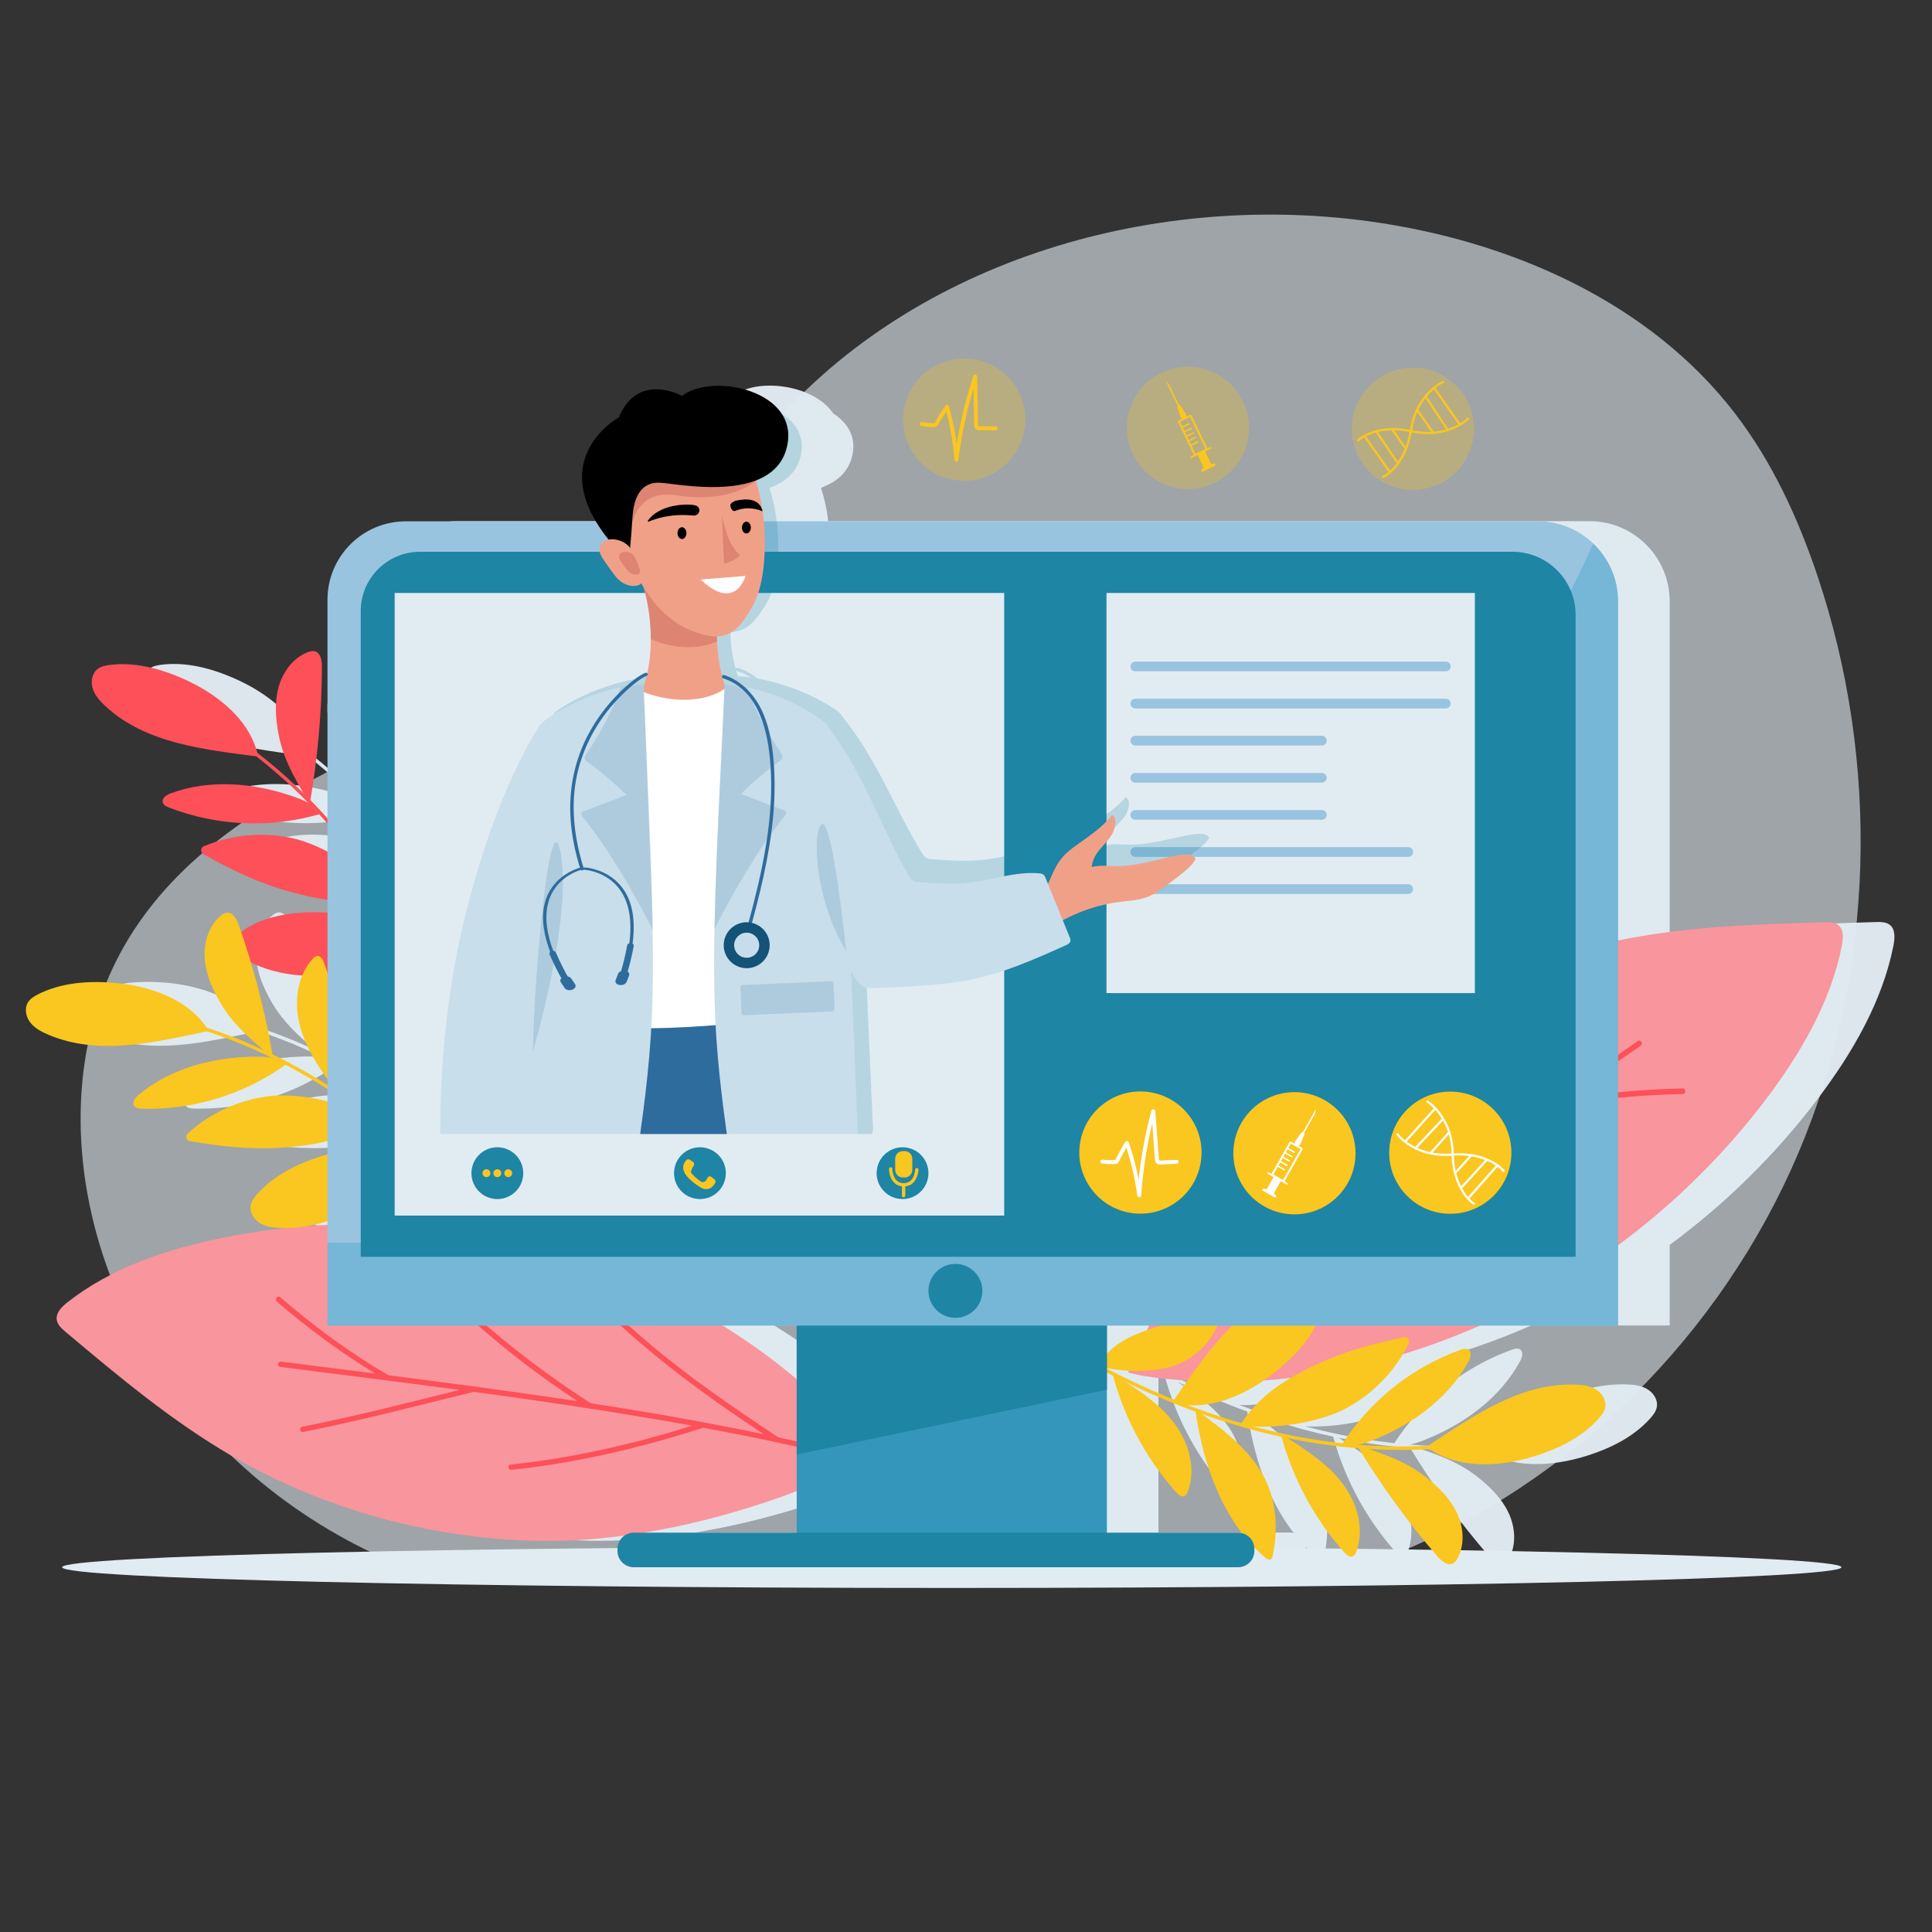<svg xmlns="http://www.w3.org/2000/svg" xmlns:xlink="http://www.w3.org/1999/xlink" x="0px" y="0px" viewBox="0 0 500 500" style="enable-background:new 0 0 500 500;" xml:space="preserve"><rect x="0" y="0" width="500" height="500" fill="#333333" stroke="none"/><g id="BACKGROUND"></g><g id="OBJECTS">	<g>		<g>			<g style="opacity:0.61;">				<path style="fill:#E1ECF2;" d="M109.184,407.18c-26.88-9.51-50.647-27.61-66.96-50.995     c-23.534-33.738-30.002-81.662-7.26-115.938c30.068-45.32,95.976-51.388,133.716-90.55     c10.981-11.395,19.134-25.187,29.28-37.332c36.881-44.145,98.856-62.803,155.869-55.156     c36.528,4.899,73.038,20.746,95.389,50.049c9.47,12.416,16.099,26.799,21.084,41.598     c16.268,48.298,15.049,102.562-4.861,149.477c-19.909,46.915-58.642,85.841-106.06,104.521"></path>			</g>			<path style="fill:#E1ECF2;" d="M476.566,405.601c0,2.96-103.083,5.36-230.242,5.36s-230.242-2.4-230.242-5.36    c0-2.96,103.083-5.36,230.242-5.36S476.566,402.641,476.566,405.601z"></path>		</g>		<g>			<path style="opacity:0.97;fill:#E1ECF2;" d="M489.257,239.502c-0.982-0.914-2.469-0.919-3.825-0.878    c-17.786,0.538-35.673,1.09-53.318,4.723v-87.754c0-5.937-2.511-11.276-6.512-15.053c-3.711-3.503-8.701-5.665-14.206-5.665    H214.334c-0.061-0.479-0.107-0.959-0.181-1.437c-0.001-0.016-0.005-0.032-0.008-0.048c-0.147-0.943-0.312-1.884-0.512-2.82    c-0.302-1.415-0.684-2.83-1.159-4.213c0.131-0.093,0.268-0.182,0.394-0.277c0.006-0.005,0.01-0.01,0.016-0.015    c3.628-1.379,6.496-3.748,7.571-7.7c1.381-5.079-0.952-8.884-4.825-11.363c-5.038-7.583-19.773-9.284-25.779-4.594    c0,0-11.387-6.389-16.341,5.555c0,0-16.598,9.036-5.965,26.912h-49.153c-11.205,0-20.289,9.084-20.289,20.289v56.576    c-1.442-1.606-2.92-3.18-4.432-4.72c1.956-11.408,2.959-22.979,2.992-34.554c0.005-1.582-0.325-3.592-1.862-3.966    c-0.6-0.146-1.23,0.025-1.807,0.247c-3.798,1.46-6.462,5.106-7.547,9.028c-1.085,3.922-0.777,8.101-0.028,12.1    c1.079,5.764,3.556,10.368,6.442,15.328c-2.89-2.838-5.899-5.555-9.031-8.123c-0.955-0.783-1.924-1.548-2.901-2.302    c-2.399-8.99-10.672-15.431-19.264-19.206c-5.946-2.613-12.474-4.35-18.918-3.536c-1.13,0.143-2.3,0.385-3.189,1.097    c-1.474,1.179-1.773,3.399-1.16,5.184c0.613,1.785,1.957,3.216,3.346,4.493c10.29,9.465,25.044,11.069,38.928,12.894    c1.737,1.352,3.441,2.745,5.107,4.182c2.895,2.497,5.666,5.132,8.341,7.862c-1.201-0.674-2.513-1.199-3.807-1.649    c-10.234-3.556-21.693-4.586-31.844-0.801c-1.043,0.389-2.274,1.2-2.008,2.281c0.178,0.721,0.951,1.099,1.643,1.369    c12.28,4.785,26.136,5.399,38.796,1.74c0.735,0.794,1.485,1.575,2.203,2.386v7.275c-3.153-1.633-6.341-2.886-9.24-3.512    c-7.566-1.635-15.628-0.867-22.762,2.129c-0.867,0.364-0.944,1.576-0.125,2.038c7.047,3.981,14.384,7.519,22.179,9.669    c3.473,0.958,6.73,1.701,9.948,2.097v3.379c-0.473-0.03-0.946-0.059-1.416-0.076c-6.491-0.231-13.199,0.567-18.885,3.705    c-0.729,0.402-1.455,0.866-2.015,1.471c-0.226-0.661-0.444-1.325-0.676-1.984c-0.526-1.492-1.51-3.276-3.084-3.113    c-0.614,0.064-1.151,0.436-1.62,0.838c-3.089,2.649-4.377,6.976-4.085,11.035c0.292,4.059,1.983,7.893,4.029,11.41    c2.948,5.069,6.825,8.577,11.206,12.283c-3.674-1.706-7.42-3.256-11.231-4.627c-1.162-0.418-2.331-0.813-3.505-1.197    c-5.273-7.666-15.227-10.962-24.587-11.639c-6.478-0.469-13.211,0.082-19.008,3.009c-1.017,0.513-2.038,1.134-2.637,2.102    c-0.993,1.605-0.532,3.796,0.644,5.273c1.176,1.477,2.921,2.374,4.659,3.112c12.868,5.469,27.306,2.035,40.998-0.898    c2.09,0.691,4.162,1.433,6.214,2.228c3.577,1.387,7.089,2.936,10.536,4.619c-1.37-0.239-2.798-0.295-4.182-0.285    c-10.834,0.08-21.975,2.949-30.271,9.917c-0.853,0.716-1.74,1.892-1.127,2.822c0.409,0.62,1.265,0.717,2.007,0.739    c13.185,0.393,26.458-3.68,37.165-11.384c2.841,1.488,5.634,3.068,8.373,4.736c0.838,0.511,1.67,1.032,2.498,1.559v3.152    c-5.365-1.303-10.977-1.858-15.471-1.276c-7.676,0.996-15.014,4.421-20.732,9.635c-0.695,0.634-0.361,1.801,0.565,1.962    c7.974,1.389,16.072,2.263,24.137,1.676c4.137-0.301,7.909-0.772,11.501-1.702v3.44c-0.555,0.155-1.107,0.318-1.652,0.49    c-6.192,1.958-12.246,4.958-16.551,9.82c-0.755,0.853-1.474,1.806-1.674,2.928c-0.33,1.858,0.909,3.724,2.547,4.662    c1.638,0.938,3.592,1.126,5.479,1.171c0.529,0.012,1.051-0.013,1.575-0.025c-5.772,0.597-11.525,1.459-17.23,2.628    c-14.175,2.904-28.375,7.664-39.734,16.578c-1.48,1.161-3.044,2.705-2.84,4.496c0.152,1.339,1.259,2.334,2.298,3.206    c13.677,11.492,27.438,23.043,42.997,32.094c23.675,13.772,51.273,21.427,79.315,22c7.195,0.147,14.717-0.352,22.349-1.384    c-1.103,0.761-1.829,2.031-1.829,3.472v0.51c0,2.33,1.889,4.218,4.218,4.218h156.392c2.33,0,4.218-1.889,4.218-4.218v-0.51    c0-0.168-0.03-0.328-0.049-0.491c0.922,0.952,1.876,1.877,2.897,2.743c0.4,0.339,0.958,0.685,1.406,0.413    c0.29-0.176,0.392-0.542,0.465-0.874c1.34-6.102,1.088-12.632-1.277-18.414c-3.119-7.628-10.313-13.351-17.068-18.332    c1.569,0.559,3.143,1.104,4.728,1.619c5.24,1.703,10.563,3.154,15.947,4.322c3.021,11.048,8.622,21.383,16.247,29.931    c0.567,0.636,1.388,1.322,2.17,0.984c0.476-0.205,0.726-0.723,0.908-1.208c2.184-5.816,0.253-12.55-3.472-17.523    c-3.724-4.973-9.014-8.509-14.277-11.809l-0.108-0.071c2.678,0.554,5.368,1.046,8.073,1.454    c3.448,0.521,6.915,0.914,10.393,1.187c6.013,9.89,12.853,19.277,20.426,28.03c1.035,1.197,2.603,2.496,4.009,1.769    c0.549-0.284,0.912-0.827,1.201-1.373c1.906-3.595,1.523-8.094-0.233-11.764c-1.756-3.671-4.732-6.621-7.922-9.147    c-4.598-3.639-9.489-5.487-14.922-7.335c4.043,0.244,8.097,0.318,12.145,0.199c1.234-0.036,2.467-0.096,3.699-0.167    c7.711,5.207,18.18,4.634,27.14,1.842c6.201-1.932,12.266-4.907,16.592-9.751c0.759-0.849,1.482-1.8,1.686-2.921    c0.338-1.857-0.893-3.728-2.528-4.672c-1.634-0.944-3.587-1.141-5.474-1.193c-13.976-0.385-26.159,8.091-37.83,15.828    c-2.198,0.121-4.398,0.189-6.598,0.199c-3.837,0.017-7.672-0.141-11.496-0.446c1.362-0.279,2.712-0.749,3.996-1.264    c10.054-4.036,19.375-10.781,24.548-20.3c0.532-0.978,0.928-2.398,0.017-3.039c-0.607-0.427-1.439-0.205-2.138,0.046    c-12.415,4.456-23.281,13.1-30.428,24.185c-3.189-0.345-6.366-0.795-9.525-1.346c-4.572-0.798-9.105-1.813-13.588-3.013    c8.017,0.408,18.066-1.438,24.406-4.928c5.857-3.225,10.808-8.049,14.251-13.777c6.735-2.054,13.379-4.526,19.888-7.393h35.83    v-20.83c14.369-10.618,27.379-23.34,38.318-37.821c8.926-11.816,16.672-25.06,19.566-39.534    C490.376,242.958,490.57,240.725,489.257,239.502z M300.27,354.415c-0.153-0.079-0.303-0.165-0.456-0.244v-0.153    c1.811,0.353,3.742,0.578,5.686,0.673c-0.064,0.155-0.132,0.312-0.195,0.467c3.676,1.056,9.561,1.736,15.343,2.108    c-1.16,1.647-2.304,3.299-3.441,4.938C311.446,359.868,305.796,357.259,300.27,354.415z M299.814,343.029h10.938    c-0.187,0.383-0.371,0.766-0.556,1.149c-4.236,1.513-7.685,3.214-10.383,6.121V343.029z M219.533,356.903    c-0.156-0.133-0.322-0.278-0.472-0.403c-5.878-4.929-12.136-9.417-18.691-13.471h19.163V356.903z M93.11,277.728    c-3.018-1.745-6.102-3.38-9.239-4.906c-1.398-8.054-3.282-16.022-5.618-23.856c0.822,0.475,1.711,0.854,2.597,1.193    c3.496,1.337,7.084,2.018,10.721,2.253c-1.687,4.103-1.717,8.96-0.523,13.303c1.36,4.943,4.074,9.361,7.054,13.564v1.473    C96.457,279.714,94.795,278.702,93.11,277.728z M98.102,315.993v0.98c-1.887,0.086-3.774,0.202-5.66,0.347    C94.361,317.018,96.246,316.568,98.102,315.993z M219.533,385.864v10.747h-39.555    C193.348,394.411,206.911,390.644,219.533,385.864z M334.826,396.763c-0.342-0.089-0.694-0.152-1.064-0.152h-33.948v-36.987    v-4.47c0.528,0.272,1.055,0.546,1.586,0.814c3.005,11.138,8.634,21.559,16.312,30.168c0.567,0.636,1.388,1.322,2.17,0.984    c0.476-0.205,0.726-0.723,0.908-1.208c2.184-5.816,0.253-12.55-3.472-17.523c-3.355-4.479-7.98-7.79-12.711-10.816    c5.928,2.872,11.989,5.473,18.174,7.739C324.415,376.542,327.978,387.927,334.826,396.763z M334.617,368.259    c-2.924-0.845-5.827-1.765-8.702-2.766c-1.752-0.61-3.492-1.254-5.225-1.917c6.866,0.49,13.807-2.316,19.711-6.359    c2.34-0.172,4.679-0.392,7.015-0.67C342.368,359.513,338.169,363.001,334.617,368.259z"></path>			<g>				<g>					<g>						<path style="fill:#F9959D;" d="M291.956,355.202c10.966-26.805,30.181-56.14,51.926-74.716s47.729-31.469,74.678-37.055       c17.712-3.671,35.668-4.223,53.523-4.764c1.356-0.041,2.843-0.036,3.825,0.878c1.313,1.223,1.119,3.456,0.742,5.342       c-2.894,14.475-10.64,27.718-19.567,39.534c-33.06,43.764-84.949,71.584-136.523,73.196       C313.331,357.844,298.806,357.169,291.956,355.202"></path>					</g>					<path style="fill:#FD5058;" d="M435.483,281.699c-10.473,0.193-21.042,1.159-31.473,3.108      c6.862-4.723,13.72-9.452,20.584-14.172c0.768-0.528,0.051-1.717-0.715-1.19c-13.073,8.989-26.117,18.026-39.234,26.94      c8.151-11.693,16.166-23.506,24.845-34.792c0.574-0.747-0.418-1.687-0.995-0.937c-9.43,12.264-18.071,25.157-26.962,37.834      c-2.548,1.726-5.093,3.457-7.648,5.17c-5.909,3.963-11.848,7.872-17.806,11.749c-0.216,0.04-0.376,0.157-0.48,0.312      c-7.546,4.905-15.136,9.729-22.794,14.423c8.539-14.004,18.223-27.416,29.246-39.433c0.638-0.695-0.359-1.63-0.995-0.937      c-11.67,12.722-21.853,27.003-30.767,41.891c-2.854,1.736-5.702,3.483-8.575,5.18c-9.662,5.708-19.442,11.184-29.379,16.29      c-0.81,0.416-0.427,1.782,0.391,1.362c7.126-3.661,14.154-7.546,21.135-11.531c14.036-2.035,28.099-3.881,42.175-4.204      c4.13-0.095,8.253-0.065,12.367,0.073c0.882,0.03,0.833-1.415-0.043-1.444c-14.047-0.471-28.12,0.586-42.196,2.415      c-2.975,0.387-5.947,0.816-8.919,1.24c9.32-5.396,18.536-11.013,27.661-16.789c3.886-2.46,7.753-4.956,11.613-7.464      c17.799-2.892,35.749-3.75,53.469-2.516c0.873,0.061,1.198-1.37,0.314-1.432c-13.974-0.973-28.096-0.692-42.18,0.892      c-2.903,0.327-5.802,0.728-8.698,1.163c7.61-4.976,15.176-10.032,22.714-15.136c0.084-0.028,0.164-0.082,0.24-0.161      c4.783-3.24,9.558-6.494,14.324-9.762c1.487-1.02,2.971-2.047,4.457-3.069c11.364-2.342,22.926-3.416,34.366-3.626      C436.414,283.127,436.368,281.683,435.483,281.699z"></path>				</g>				<g>					<g>						<path style="fill:#FAC620;" d="M262.815,340.235c7.778,5.16,15.805,9.951,24.106,14.224       c8.285,4.265,16.842,8.014,25.645,11.078c8.277,2.881,16.776,5.141,25.411,6.648c8.259,1.441,16.64,2.201,25.026,2.164       c8.359-0.037,16.726-0.86,24.908-2.586c1.001-0.211,2-0.437,2.995-0.674c0.555-0.132,0.839,0.715,0.278,0.849       c-8.15,1.941-16.495,3.003-24.868,3.247c-8.389,0.245-16.8-0.315-25.096-1.568c-8.649-1.306-17.172-3.377-25.489-6.08       c-8.865-2.882-17.495-6.462-25.853-10.586c-8.468-4.178-16.66-8.906-24.588-14.033c-0.96-0.621-1.917-1.248-2.87-1.881       C261.948,340.723,262.337,339.918,262.815,340.235L262.815,340.235z"></path>					</g>					<g>						<path style="fill:#FAC620;" d="M309.33,364.688c1.994,14.355,7.091,29.067,18.148,38.436c0.4,0.338,0.958,0.685,1.406,0.413       c0.29-0.176,0.392-0.542,0.465-0.874c1.34-6.102,1.088-12.632-1.277-18.415C324.694,375.987,316.534,369.958,309.33,364.688"></path>					</g>					<g>						<path style="fill:#FAC620;" d="M320.426,368.76c8.373,1.42,20.931-0.421,28.37-4.518c6.781-3.734,12.358-9.605,15.773-16.549       c0.415-0.844-0.322-1.808-1.244-1.62c-7.93,1.623-15.787,3.771-23.078,7.266c-7.958,3.815-14.117,7.721-19.039,15.046"></path>					</g>					<g>						<path style="fill:#FAC620;" d="M283.733,353.405c6.559,1.927,15.981,1.877,21.248-0.378c4.801-2.055,8.456-5.82,10.345-10.604       c0.23-0.581-0.436-1.373-1.121-1.329c-5.901,0.372-11.692,1.141-16.909,2.967c-5.694,1.992-10,4.24-13.002,9.15"></path>					</g>					<g>						<path style="fill:#FAC620;" d="M331.453,371.045c2.964,11.355,8.66,21.987,16.472,30.745c0.567,0.636,1.388,1.322,2.17,0.984       c0.476-0.205,0.726-0.723,0.908-1.208c2.184-5.816,0.253-12.55-3.472-17.523c-3.724-4.973-9.014-8.509-14.277-11.809"></path>					</g>					<g>						<path style="fill:#FAC620;" d="M287.891,355.434c2.964,11.355,8.66,21.987,16.472,30.745c0.567,0.636,1.388,1.322,2.17,0.984       c0.476-0.205,0.726-0.723,0.908-1.208c2.184-5.816,0.253-12.55-3.472-17.523c-3.724-4.973-9.014-8.508-14.277-11.809"></path>					</g>					<g>						<path style="fill:#FAC620;" d="M346.851,373.838c2.848,0.84,5.898-0.095,8.653-1.201c10.054-4.036,19.375-10.781,24.548-20.3       c0.532-0.978,0.928-2.398,0.017-3.038c-0.607-0.427-1.439-0.205-2.138,0.046c-12.524,4.495-23.475,13.248-30.62,24.473"></path>					</g>					<g>						<path style="fill:#FAC620;" d="M351.601,374.784c6.016,9.897,12.861,19.291,20.438,28.05c1.035,1.197,2.603,2.496,4.009,1.769       c0.548-0.284,0.911-0.827,1.201-1.373c1.906-3.595,1.523-8.094-0.233-11.764c-1.756-3.671-4.732-6.621-7.922-9.147       c-5.109-4.044-10.574-5.876-16.75-7.953"></path>					</g>					<g>						<path style="fill:#FAC620;" d="M369.168,374.437c7.778,5.846,18.699,5.317,27.988,2.422       c6.201-1.932,12.266-4.907,16.592-9.751c0.759-0.85,1.482-1.8,1.686-2.921c0.338-1.857-0.893-3.728-2.528-4.672       c-1.634-0.944-3.587-1.141-5.474-1.193C393.283,357.931,380.971,366.624,369.168,374.437"></path>					</g>					<g>						<path style="fill:#FAC620;" d="M303.364,362.959c9.387,2.558,19.34-1.969,26.902-8.091c5.048-4.087,9.585-9.092,11.814-15.192       c0.391-1.07,0.712-2.221,0.487-3.337c-0.372-1.85-2.208-3.134-4.075-3.408c-1.868-0.273-3.755,0.265-5.527,0.914       C319.673,338.711,311.445,351.338,303.364,362.959"></path>					</g>				</g>				<g>					<g>						<path style="fill:#F9959D;" d="M225.538,377.413c-25.223,12.773-58.213,21.945-86.256,21.371       c-28.043-0.573-55.64-8.228-79.315-22c-15.56-9.051-29.32-20.602-42.997-32.094c-1.039-0.873-2.146-1.867-2.298-3.206       c-0.204-1.791,1.361-3.335,2.841-4.496c11.359-8.915,25.559-13.674,39.734-16.578c52.499-10.756,108.927,2.978,148.466,36.134       C211.255,361.192,221.673,371.375,225.538,377.413"></path>					</g>					<path style="fill:#FD5058;" d="M71.647,336.842c7.943,6.833,16.45,13.152,25.478,18.642      c-8.126-1.034-16.252-2.061-24.377-3.099c-0.909-0.116-1.129,1.252-0.222,1.368c15.475,1.977,30.959,3.898,46.418,5.961      c-13.518,3.328-27.01,6.837-40.663,9.509c-0.903,0.177-0.76,1.543,0.148,1.365c14.836-2.904,29.482-6.805,44.177-10.377      c2.999,0.405,6,0.804,8.997,1.223c6.931,0.968,13.851,1.997,20.764,3.063c0.187,0.114,0.381,0.133,0.557,0.087      c8.752,1.353,17.485,2.797,26.187,4.383c-15.276,4.801-31.03,8.396-46.899,10.053c-0.919,0.096-0.768,1.461,0.147,1.365      c16.8-1.755,33.478-5.668,49.597-10.88c3.234,0.601,6.471,1.19,9.695,1.833c10.843,2.162,21.626,4.576,32.291,7.372      c0.869,0.228,1.451-1.051,0.573-1.281c-7.648-2.005-15.365-3.778-23.111-5.444c-11.775-7.828-23.45-15.815-34.167-24.952      c-3.144-2.681-6.204-5.45-9.189-8.295c-0.64-0.61-1.522,0.505-0.886,1.11c10.191,9.712,21.372,18.297,33.046,26.306      c2.467,1.693,4.959,3.351,7.448,5.014c-10.389-2.168-20.841-4.101-31.326-5.854c-4.465-0.746-8.939-1.453-13.415-2.146      c-15.13-9.693-29.08-21.01-41.528-33.741c-0.613-0.627-1.765,0.228-1.144,0.863c9.817,10.04,20.542,19.239,32.066,27.436      c2.375,1.69,4.795,3.32,7.235,4.924c-8.845-1.343-17.708-2.597-26.581-3.795c-0.08-0.035-0.174-0.048-0.282-0.039      c-5.631-0.76-11.264-1.504-16.9-2.231c-1.759-0.227-3.519-0.446-5.279-0.671c-9.974-5.818-19.291-12.717-27.969-20.182      C71.86,335.152,70.976,336.264,71.647,336.842z"></path>				</g>				<g>					<g>						<path style="fill:#FD5058;" d="M124.613,291.434c-2.48-8.999-5.39-17.882-8.847-26.555       c-3.451-8.656-7.444-17.102-12.074-25.192c-4.353-7.607-9.28-14.891-14.805-21.696c-5.284-6.509-11.108-12.584-17.458-18.061       c-6.33-5.459-13.182-10.331-20.487-14.4c-0.894-0.498-1.795-0.983-2.702-1.458c-0.505-0.265-0.163-1.09,0.348-0.823       c7.422,3.886,14.415,8.563,20.891,13.875c6.489,5.322,12.466,11.266,17.902,17.657c5.667,6.663,10.737,13.82,15.236,21.319       c4.796,7.994,8.955,16.36,12.553,24.957c3.645,8.711,6.721,17.655,9.336,26.727c0.317,1.099,0.626,2.2,0.93,3.303       C125.588,291.635,124.766,291.987,124.613,291.434L124.613,291.434z"></path>					</g>					<g>						<path style="fill:#FD5058;" d="M105.577,242.452c7.92-12.138,13.732-26.582,11.541-40.908       c-0.079-0.518-0.273-1.145-0.789-1.235c-0.335-0.058-0.652,0.151-0.924,0.354c-5.017,3.724-9.113,8.815-11.125,14.73       C101.405,223.843,103.602,233.747,105.577,242.452"></path>					</g>					<g>						<path style="fill:#FD5058;" d="M99.88,232.097c-5.384-6.568-16.066-13.423-24.367-15.216       c-7.566-1.635-15.628-0.867-22.762,2.129c-0.867,0.364-0.944,1.576-0.125,2.038c7.047,3.981,14.384,7.519,22.179,9.669       c8.508,2.346,15.718,3.443,24.239,1.148"></path>					</g>					<g>						<path style="fill:#FD5058;" d="M117.479,267.767c-3.682-5.76-10.823-11.907-16.277-13.663       c-4.971-1.601-10.2-1.161-14.765,1.208c-0.555,0.288-0.572,1.321-0.027,1.739c4.696,3.593,9.569,6.814,14.703,8.862       c5.603,2.235,10.328,3.366,15.815,1.633"></path>					</g>					<g>						<path style="fill:#FD5058;" d="M93.061,223.134c5.218-10.512,7.9-22.271,7.757-34.006c-0.01-0.852-0.18-1.908-0.991-2.167       c-0.494-0.158-1.022,0.069-1.478,0.315c-5.466,2.954-8.429,9.301-8.884,15.498c-0.455,6.196,1.214,12.336,3.018,18.281"></path>					</g>					<g>						<path style="fill:#FD5058;" d="M115.675,263.507c5.218-10.512,7.9-22.271,7.757-34.006c-0.01-0.852-0.18-1.908-0.991-2.167       c-0.494-0.158-1.022,0.069-1.478,0.315c-5.466,2.954-8.429,9.301-8.884,15.498c-0.455,6.196,1.214,12.336,3.018,18.281"></path>					</g>					<g>						<path style="fill:#FD5058;" d="M83.279,210.918c-1.597-2.503-4.511-3.8-7.316-4.775c-10.234-3.556-21.693-4.586-31.844-0.801       c-1.043,0.389-2.274,1.2-2.008,2.281c0.178,0.721,0.951,1.099,1.643,1.369c12.398,4.831,26.406,5.417,39.164,1.639"></path>					</g>					<g>						<path style="fill:#FD5058;" d="M80.317,207.087c1.959-11.415,2.962-22.995,2.996-34.577c0.005-1.582-0.325-3.592-1.862-3.966       c-0.6-0.146-1.23,0.025-1.807,0.247c-3.798,1.46-6.462,5.106-7.547,9.028c-1.085,3.922-0.777,8.101-0.028,12.1       c1.199,6.405,4.119,11.374,7.415,16.995"></path>					</g>					<g>						<path style="fill:#FD5058;" d="M66.837,195.816c-2.03-9.516-10.615-16.286-19.523-20.2c-5.946-2.613-12.474-4.35-18.918-3.536       c-1.13,0.143-2.3,0.385-3.189,1.097c-1.474,1.179-1.773,3.399-1.16,5.184c0.613,1.785,1.957,3.216,3.346,4.493       C37.811,192.437,52.805,193.962,66.837,195.816"></path>					</g>					<g>						<path style="fill:#FD5058;" d="M108.942,247.673c-5.402-8.092-15.882-11.211-25.605-11.557       c-6.491-0.231-13.199,0.567-18.885,3.705c-0.997,0.55-1.995,1.208-2.558,2.198c-0.934,1.64-0.392,3.813,0.837,5.246       c1.229,1.432,3.007,2.265,4.77,2.939C80.722,255.258,95.218,251.135,108.942,247.673"></path>					</g>				</g>				<g>					<g>						<path style="fill:#FAC620;" d="M140.529,337.513c-5.353-7.647-11.072-15.042-17.235-22.054       c-6.152-6.999-12.745-13.618-19.818-19.688c-6.65-5.708-13.734-10.919-21.221-15.48c-7.16-4.362-14.683-8.134-22.502-11.165       c-7.794-3.022-15.882-5.316-24.128-6.702c-1.009-0.17-2.021-0.325-3.034-0.468c-0.565-0.08-0.519-0.972,0.052-0.892       c8.295,1.174,16.451,3.237,24.333,6.071c7.897,2.84,15.521,6.436,22.785,10.636c7.572,4.379,14.748,9.422,21.5,14.98       c7.198,5.924,13.92,12.412,20.191,19.307c6.354,6.986,12.249,14.382,17.754,22.052c0.667,0.929,1.327,1.863,1.983,2.8       C141.515,337.375,140.858,337.982,140.529,337.513L140.529,337.513z"></path>					</g>					<g>						<path style="fill:#FAC620;" d="M106.178,297.743c3.394-14.09,4.03-29.647-2.836-42.41c-0.248-0.461-0.641-0.988-1.157-0.899       c-0.335,0.057-0.563,0.361-0.752,0.643c-3.478,5.19-5.631,11.359-5.545,17.606C96.01,281.608,101.4,290.204,106.178,297.743"></path>					</g>					<g>						<path style="fill:#FAC620;" d="M97.34,289.896c-7.274-4.384-19.635-7.262-28.057-6.17c-7.677,0.996-15.014,4.421-20.732,9.635       c-0.695,0.634-0.361,1.801,0.565,1.962c7.974,1.389,16.072,2.263,24.137,1.676c8.802-0.641,15.962-2.024,23.222-7.042"></path>					</g>					<g>						<path style="fill:#FAC620;" d="M125.876,317.605c-5.4-4.192-14.187-7.591-19.914-7.418c-5.22,0.158-9.999,2.324-13.506,6.086       c-0.426,0.457-0.096,1.437,0.558,1.647c5.629,1.812,11.299,3.213,16.822,3.422c6.028,0.228,10.858-0.29,15.448-3.761"></path>					</g>					<g>						<path style="fill:#FAC620;" d="M87.911,283.737c1.393-11.652-0.021-23.631-4.089-34.639c-0.295-0.799-0.809-1.738-1.66-1.71       c-0.518,0.017-0.94,0.407-1.287,0.792c-4.16,4.615-4.825,11.589-3.177,17.579c1.648,5.99,5.278,11.215,8.97,16.212"></path>					</g>					<g>						<path style="fill:#FAC620;" d="M122.749,314.196c1.393-11.653-0.021-23.631-4.089-34.639c-0.295-0.799-0.809-1.738-1.66-1.71       c-0.518,0.017-0.94,0.408-1.287,0.793c-4.159,4.615-4.825,11.589-3.177,17.579c1.648,5.99,5.278,11.215,8.97,16.212"></path>					</g>					<g>						<path style="fill:#FAC620;" d="M74.602,275.506c-2.344-1.823-5.524-2.068-8.493-2.047       c-10.833,0.079-21.975,2.949-30.271,9.917c-0.852,0.716-1.74,1.892-1.127,2.822c0.409,0.62,1.265,0.717,2.007,0.739       c13.3,0.396,26.694-3.746,37.449-11.581"></path>					</g>					<g>						<path style="fill:#FAC620;" d="M70.527,272.889c-1.98-11.412-4.916-22.658-8.766-33.581c-0.526-1.492-1.51-3.275-3.084-3.113       c-0.614,0.063-1.151,0.436-1.619,0.838c-3.089,2.649-4.377,6.976-4.085,11.035c0.292,4.059,1.983,7.893,4.029,11.41       c3.276,5.632,7.693,9.335,12.682,13.527"></path>					</g>					<g>						<path style="fill:#FAC620;" d="M54.049,266.788c-5.101-8.285-15.459-11.787-25.164-12.489       c-6.478-0.469-13.211,0.082-19.008,3.009c-1.017,0.513-2.038,1.134-2.637,2.102c-0.994,1.605-0.532,3.796,0.644,5.273       s2.921,2.374,4.658,3.112C25.569,273.332,40.207,269.744,54.049,266.788"></path>					</g>					<g>						<path style="fill:#FAC620;" d="M111.098,301.534c-7.802-5.814-18.72-5.24-27.997-2.307c-6.192,1.958-12.246,4.958-16.551,9.82       c-0.755,0.853-1.474,1.806-1.674,2.928c-0.33,1.858,0.909,3.724,2.547,4.662c1.638,0.938,3.592,1.126,5.479,1.17       C87.052,318.138,99.328,309.395,111.098,301.534"></path>					</g>				</g>			</g>			<g>									<ellipse transform="matrix(0.707 -0.707 0.707 0.707 28.663 291.089)" style="opacity:0.28;fill:#FAC620;" cx="365.706" cy="110.946" rx="15.815" ry="15.815"></ellipse>				<path style="fill:#FAC620;" d="M379.744,108.123c-0.54,0.552-1.201,1.005-1.867,1.405c-1.862-2.676-3.725-5.352-5.587-8.028     c-0.255-0.366-0.509-0.732-0.764-1.098c0.638-0.507,1.328-0.971,2.064-1.288c0.333-0.144,0.05-0.632-0.28-0.49     c-0.842,0.363-1.62,0.93-2.331,1.498c-0.784,0.626-1.492,1.343-2.14,2.11c-0.137,0.023-0.254,0.136-0.246,0.274     c-0.706,0.876-1.321,1.825-1.834,2.823c-0.707,1.373-1.23,2.839-1.577,4.343c-0.119,0.514-0.208,1.032-0.295,1.551     c-0.431-0.086-0.863-0.169-1.299-0.23c-0.795-0.111-1.595-0.187-2.397-0.212c-0.286-0.009-0.572,0.01-0.859,0.013     c-0.039-0.007-0.077-0.006-0.115,0.002c-1.389,0.026-2.772,0.197-4.112,0.555c-0.009,0.001-0.017,0.004-0.026,0.006     c-0.684,0.184-1.359,0.401-2.012,0.683c-0.976,0.422-2.017,0.964-2.787,1.716c-0.26,0.254,0.136,0.657,0.396,0.403     c0.385-0.376,0.862-0.692,1.362-0.974c1.875,2.658,3.75,5.316,5.625,7.975c0.233,0.331,0.466,0.661,0.7,0.992     c-0.474,0.401-0.983,0.765-1.531,1.016c-0.331,0.152-0.048,0.64,0.28,0.49c0.783-0.359,1.495-0.952,2.122-1.529     c0.652-0.6,1.221-1.278,1.746-1.989c0.062-0.038,0.108-0.096,0.124-0.164c0.757-1.055,1.397-2.195,1.898-3.39     c0.027-0.066,0.049-0.133,0.076-0.199c0.037-0.042,0.056-0.094,0.057-0.15c0.555-1.401,0.953-2.861,1.211-4.346     c0.133,0.025,0.265,0.049,0.399,0.075c1.577,0.31,3.193,0.448,4.799,0.361c1.411-0.076,2.805-0.346,4.151-0.768     c0.054-0.004,0.106-0.02,0.151-0.049c0.859-0.279,1.702-0.606,2.502-1.028c0.987-0.521,2.01-1.152,2.796-1.956     C380.393,108.266,379.998,107.863,379.744,108.123z M370.794,101.013c0.096-0.085,0.198-0.167,0.297-0.251     c1.874,2.692,3.748,5.385,5.622,8.077c0.224,0.322,0.449,0.645,0.673,0.967c-0.828,0.464-1.701,0.839-2.601,1.14     c-1.65-2.503-3.299-5.006-4.949-7.51c-0.186-0.282-0.371-0.563-0.557-0.845C369.75,102.033,370.247,101.498,370.794,101.013z      M371.086,111.725c-0.009,0.001-0.019,0.001-0.028,0.001c-1.16-1.655-2.32-3.31-3.479-4.965c-0.168-0.24-0.336-0.48-0.505-0.72     c-0.003-0.004-0.007-0.006-0.01-0.01c0.508-1.056,1.125-2.052,1.847-2.974c1.603,2.433,3.206,4.866,4.81,7.299     c0.169,0.257,0.339,0.514,0.508,0.771C373.204,111.427,372.15,111.633,371.086,111.725z M360.137,111.358     c1.005,1.454,2.009,2.909,3.014,4.364c0.121,0.175,0.242,0.351,0.363,0.526c-0.456,1.113-1.025,2.177-1.708,3.165     c-1.572-2.304-3.145-4.608-4.717-6.912c-0.158-0.232-0.316-0.463-0.474-0.695C357.77,111.53,358.953,111.385,360.137,111.358z      M360.357,121.218c-0.183,0.188-0.374,0.378-0.573,0.564c-1.864-2.643-3.728-5.286-5.593-7.929     c-0.22-0.312-0.439-0.623-0.659-0.934c0.105-0.053,0.209-0.109,0.314-0.159c0.703-0.34,1.442-0.59,2.192-0.802     c1.61,2.36,3.221,4.72,4.831,7.08c0.198,0.291,0.397,0.581,0.595,0.872C361.12,120.365,360.757,120.807,360.357,121.218z      M364.692,112.32c-0.168,0.848-0.381,1.688-0.646,2.511c-0.084,0.262-0.195,0.516-0.291,0.776     c-0.931-1.348-1.862-2.696-2.793-4.044c-0.05-0.072-0.1-0.144-0.15-0.217c1.346,0.02,2.658,0.202,3.973,0.442     C364.754,111.965,364.727,112.143,364.692,112.32z M365.445,111.332c0.27-1.502,0.607-2.969,1.188-4.392     c0.046-0.112,0.107-0.216,0.155-0.327c1.128,1.609,2.256,3.219,3.383,4.828c0.075,0.107,0.149,0.213,0.224,0.32     c-1.358,0.063-2.723-0.022-4.062-0.256C366.036,111.453,365.741,111.391,365.445,111.332z"></path>			</g>			<g>				<path style="opacity:0.28;fill:#FAC620;" d="M261.78,98.594c5.533,6.759,4.539,16.723-2.219,22.256     c-6.759,5.533-16.723,4.539-22.256-2.219c-5.533-6.759-4.54-16.723,2.219-22.256C246.282,90.842,256.246,91.836,261.78,98.594z"></path>				<g>					<path style="fill:#FAC620;" d="M238.333,110.184c0.85,0.187,1.708,0.31,2.579,0.328c0.402,0.008,0.834,0.022,1.233-0.039      c0.368-0.057,0.448-0.219,0.629-0.543c0.842-1.506,1.764-2.964,2.754-4.377c-0.308-0.058-0.616-0.116-0.924-0.174      c1.236,4.432,2.051,8.977,2.404,13.566c0.049,0.642,0.933,0.726,1.019,0.058c0.934-7.274,2.557-14.444,4.837-21.414      c-0.331-0.064-0.662-0.128-0.993-0.192c0.067,3.402,0.134,6.805,0.202,10.207c0.016,0.822,0.005,1.65,0.05,2.471      c0.029,0.52,0.194,0.949,0.712,1.146c0.641,0.243,1.52,0.102,2.198,0.111c0.868,0.011,1.736,0.022,2.603,0.034      c0.655,0.008,0.716-1.01,0.057-1.019c-0.702-0.009-1.405-0.018-2.107-0.027c-0.372-0.005-0.744-0.01-1.116-0.014      c-0.334-0.004-0.766,0.072-1.084-0.017c-0.161-0.045-0.166-0.01-0.24-0.148c-0.061-0.113-0.015-0.48-0.017-0.588      c-0.007-0.336-0.013-0.672-0.02-1.008c-0.015-0.756-0.03-1.512-0.045-2.268c-0.058-2.94-0.116-5.881-0.174-8.821      c-0.011-0.552-0.805-0.767-0.993-0.192c-2.308,7.056-3.943,14.32-4.888,21.683c0.34,0.019,0.679,0.038,1.019,0.058      c-0.36-4.684-1.163-9.313-2.425-13.839c-0.117-0.421-0.664-0.546-0.924-0.174c-1.059,1.512-2.036,3.077-2.929,4.693      c0.151-0.076,0.303-0.152,0.454-0.228c-1.191,0.088-2.374,0.019-3.543-0.237C238.024,109.077,237.693,110.043,238.333,110.184      L238.333,110.184z"></path>				</g>			</g>			<g>									<ellipse transform="matrix(0.707 -0.707 0.707 0.707 11.771 249.853)" style="opacity:0.28;fill:#FAC620;" cx="307.485" cy="110.717" rx="15.815" ry="15.815"></ellipse>				<path style="fill:#FAC620;" d="M301.716,98.63l3.074,6.386l-0.205,0.099l1.007,3.005l0.177-0.086l0.157,0.326l-0.864,0.415     c-0.083,0.042-0.153,0.114-0.185,0.209c-0.034,0.095-0.026,0.195,0.015,0.279l4.065,8.448l-0.878,0.56l0.156,0.321l0.932-0.449     l0.794-0.382l1.564,3.25l-0.682,0.617l0.248,0.517l1.755-0.846l1.754-0.842l-0.25-0.518l-0.907,0.147l-1.564-3.25l0.794-0.382     l0.932-0.449l-0.156-0.321l-0.984,0.337l-4.067-8.448c-0.041-0.084-0.113-0.154-0.208-0.186     c-0.095-0.034-0.195-0.026-0.279,0.015l-0.864,0.415l-0.156-0.325l0.178-0.086l-1.72-2.662l-0.206,0.099l-2.507-5.207     L301.716,98.63z M307.995,107.905l3.981,8.271l-0.336,0.162l-1.917,0.924l-0.336,0.162l-0.995-2.066l0.336-0.162l1.453-0.7     l-0.169-0.349l-1.452,0.699l-0.336,0.161l-0.396-0.822l0.336-0.161l1.453-0.699l-0.167-0.351l-1.453,0.7l-0.336,0.162     l-0.396-0.822l1.789-0.861l-0.169-0.35l-1.788,0.862l-0.395-0.823l1.788-0.86l-0.17-0.35l-1.787,0.861l-0.397-0.823l1.789-0.861     l-0.169-0.348l-1.789,0.86l-0.563-1.168l0.734-0.352l1.124-0.541L307.995,107.905z"></path>			</g>			<g>				<g>					<rect x="206.184" y="328.559" style="fill:#3596BC;" width="80.28" height="70.084"></rect>					<polygon style="fill:#1E85A5;" points="286.465,342.893 206.184,341.549 206.184,376.442 286.465,359.667      "></polygon>				</g>				<g>					<g>						<path style="fill:#98C4DF;" d="M412.253,140.584c-3.71-3.503-8.701-5.665-14.206-5.665H105.042       c-11.205,0-20.289,9.084-20.289,20.289v166.367C307.707,324.817,388.513,194.212,412.253,140.584z"></path>						<path style="fill:#76B6D6;" d="M412.253,140.584c-23.741,53.628-104.546,184.233-327.5,180.991v21.498h334.012V155.637       C418.765,149.7,416.255,144.361,412.253,140.584z"></path>					</g>					<path style="fill:#1E85A5;" d="M407.764,325.255H93.359V158.145c0-8.478,6.872-15.35,15.35-15.35h282.705      c9.03,0,16.35,7.32,16.35,16.35V325.255z"></path>					<path style="fill:#1E85A5;" d="M254.236,334.074c0,3.853-3.124,6.977-6.977,6.977c-3.853,0-6.977-3.124-6.977-6.977      c0-3.853,3.124-6.977,6.977-6.977C251.112,327.097,254.236,330.221,254.236,334.074z"></path>				</g>				<path style="fill:#1E85A5;" d="M320.413,405.601H164.021c-2.33,0-4.218-1.889-4.218-4.218v-0.51c0-2.33,1.889-4.218,4.218-4.218     h156.392c2.33,0,4.218,1.889,4.218,4.218v0.51C324.631,403.713,322.742,405.601,320.413,405.601z"></path>				<g>					<g>						<g>															<ellipse transform="matrix(0.707 -0.707 0.707 0.707 -100.981 352.826)" style="fill:#FAC620;" cx="375.408" cy="298.308" rx="15.815" ry="15.815"></ellipse>							<path style="fill:#FFFFFF;" d="M369.253,285.336c0.661,0.399,1.253,0.939,1.795,1.496c-2.178,2.426-4.356,4.852-6.534,7.278        c-0.298,0.332-0.596,0.664-0.894,0.995c-0.639-0.505-1.249-1.071-1.726-1.714c-0.216-0.292-0.627,0.096-0.413,0.385        c0.546,0.736,1.277,1.364,1.993,1.925c0.789,0.619,1.649,1.145,2.544,1.6c0.054,0.128,0.191,0.216,0.324,0.176        c1.014,0.486,2.079,0.867,3.168,1.139c1.499,0.373,3.046,0.547,4.589,0.54c0.527-0.002,1.053-0.034,1.578-0.068        c0.015,0.439,0.033,0.878,0.074,1.317c0.074,0.799,0.184,1.595,0.343,2.382c0.057,0.281,0.141,0.555,0.21,0.833        c0.002,0.039,0.012,0.077,0.028,0.112c0.343,1.346,0.826,2.654,1.482,3.876c0.003,0.008,0.007,0.016,0.012,0.024        c0.336,0.624,0.702,1.231,1.126,1.802c0.634,0.853,1.4,1.743,2.309,2.32c0.307,0.195,0.608-0.283,0.301-0.477        c-0.454-0.289-0.871-0.68-1.26-1.102c2.158-2.434,4.316-4.868,6.474-7.302c0.268-0.303,0.537-0.605,0.805-0.908        c0.499,0.37,0.97,0.782,1.34,1.258c0.223,0.287,0.634-0.1,0.413-0.385c-0.529-0.68-1.269-1.237-1.974-1.715        c-0.733-0.497-1.524-0.895-2.336-1.244c-0.051-0.052-0.118-0.083-0.188-0.083c-1.2-0.496-2.457-0.857-3.734-1.07        c-0.07-0.012-0.141-0.017-0.212-0.028c-0.049-0.027-0.104-0.033-0.159-0.021c-1.491-0.219-3.003-0.272-4.508-0.183        c-0.006-0.135-0.014-0.27-0.019-0.405c-0.06-1.606-0.295-3.21-0.748-4.754c-0.398-1.356-0.979-2.651-1.699-3.865        c-0.016-0.052-0.044-0.098-0.082-0.135c-0.468-0.772-0.979-1.518-1.574-2.2c-0.733-0.841-1.581-1.692-2.545-2.274        C369.243,284.67,368.941,285.148,369.253,285.336z M364.382,295.676c-0.104-0.074-0.208-0.154-0.313-0.231        c2.191-2.441,4.383-4.882,6.574-7.323c0.262-0.292,0.525-0.584,0.787-0.876c0.641,0.7,1.207,1.464,1.705,2.271        c-2.059,2.179-4.117,4.358-6.176,6.538c-0.232,0.245-0.464,0.491-0.695,0.736        C365.614,296.459,364.979,296.097,364.382,295.676z M374.742,292.938c0.003,0.009,0.005,0.018,0.008,0.027        c-1.345,1.508-2.691,3.016-4.036,4.524c-0.195,0.219-0.39,0.437-0.585,0.656c-0.004,0.004-0.004,0.008-0.007,0.012        c-1.144-0.252-2.256-0.625-3.318-1.117c2.001-2.118,4.002-4.236,6.003-6.354c0.211-0.224,0.422-0.447,0.634-0.671        C373.967,290.945,374.409,291.923,374.742,292.938z M376.893,303.679c1.186-1.311,2.371-2.622,3.557-3.934        c0.143-0.158,0.286-0.316,0.429-0.474c1.188,0.189,2.354,0.499,3.472,0.937c-1.883,2.058-3.765,4.117-5.648,6.175        c-0.189,0.207-0.379,0.414-0.568,0.621C377.603,305.944,377.191,304.826,376.893,303.679z M386.44,301.206        c0.225,0.135,0.454,0.277,0.68,0.428c-2.146,2.42-4.291,4.84-6.437,7.26c-0.253,0.285-0.506,0.57-0.759,0.856        c-0.076-0.09-0.154-0.179-0.227-0.269c-0.492-0.606-0.905-1.268-1.283-1.95c1.928-2.108,3.856-4.216,5.785-6.324        c0.238-0.26,0.475-0.519,0.712-0.779C385.436,300.659,385.949,300.912,386.44,301.206z M376.786,299.026        c0.864-0.031,1.73-0.016,2.592,0.053c0.275,0.022,0.547,0.072,0.822,0.105c-1.099,1.215-2.198,2.43-3.297,3.646        c-0.059,0.065-0.118,0.13-0.177,0.195c-0.289-1.315-0.413-2.634-0.48-3.969C376.426,299.046,376.606,299.032,376.786,299.026        z M375.652,298.518c-1.524,0.081-3.029,0.089-4.548-0.15c-0.119-0.019-0.235-0.055-0.354-0.076        c1.308-1.466,2.616-2.933,3.924-4.399c0.087-0.097,0.173-0.194,0.26-0.291c0.372,1.308,0.602,2.655,0.682,4.012        C375.634,297.915,375.642,298.217,375.652,298.518z"></path>						</g>						<g>															<ellipse transform="matrix(0.228 -0.974 0.974 0.228 -62.836 517.65)" style="fill:#FAC620;" cx="295.088" cy="298.458" rx="15.815" ry="15.815"></ellipse>							<g>								<path style="fill:#FFFFFF;" d="M285.166,301.095c0.859,0.138,1.722,0.213,2.593,0.182c0.402-0.014,0.834-0.024,1.228-0.109         c0.364-0.078,0.435-0.244,0.598-0.578c0.756-1.551,1.594-3.059,2.503-4.525c-0.311-0.041-0.622-0.081-0.933-0.122         c1.484,4.356,2.553,8.848,3.164,13.409c0.085,0.638,0.972,0.673,1.02,0c0.523-7.315,1.739-14.565,3.622-21.653         c-0.334-0.045-0.668-0.09-1.002-0.136c0.259,3.393,0.518,6.786,0.776,10.18c0.063,0.82,0.098,1.647,0.189,2.464         c0.058,0.517,0.247,0.937,0.776,1.104c0.654,0.207,1.523,0.016,2.2-0.013c0.867-0.038,1.734-0.075,2.601-0.113         c0.654-0.029,0.658-1.049,0-1.021c-0.702,0.03-1.404,0.061-2.106,0.091c-0.372,0.016-0.743,0.032-1.115,0.048         c-0.334,0.015-0.76,0.115-1.083,0.045c-0.164-0.035-0.167-0.001-0.248-0.134c-0.067-0.109-0.042-0.478-0.05-0.586         c-0.026-0.335-0.051-0.67-0.077-1.005c-0.057-0.754-0.115-1.508-0.172-2.262c-0.224-2.932-0.447-5.865-0.671-8.797         c-0.042-0.551-0.847-0.72-1.002-0.136c-1.907,7.175-3.13,14.519-3.659,21.924c0.34,0,0.68,0,1.02,0         c-0.624-4.656-1.685-9.233-3.201-13.68c-0.141-0.414-0.694-0.507-0.932-0.122c-0.972,1.57-1.859,3.187-2.66,4.85         c0.147-0.084,0.294-0.168,0.441-0.253c-1.185,0.154-2.37,0.153-3.55-0.037C284.795,300.008,284.519,300.991,285.166,301.095         L285.166,301.095z"></path>							</g>						</g>						<g>															<ellipse transform="matrix(0.707 -0.707 0.707 0.707 -112.903 324.344)" style="fill:#FAC620;" cx="335.066" cy="298.458" rx="15.815" ry="15.815"></ellipse>							<path style="fill:#FFFFFF;" d="M340.603,286.939l-3.49,6.169l-0.198-0.112l-1.892,2.542l0.171,0.097l-0.178,0.315        l-0.834-0.473c-0.081-0.044-0.181-0.061-0.277-0.033c-0.098,0.027-0.175,0.09-0.221,0.172l-4.617,8.16l-0.961-0.401        l-0.175,0.311l0.901,0.51l0.767,0.434l-1.776,3.139l-0.896-0.207l-0.283,0.499l1.696,0.958l1.693,0.96l0.283-0.501        l-0.638-0.661l1.776-3.139l0.767,0.434l0.901,0.51l0.175-0.311l-0.838-0.616l4.615-8.161        c0.046-0.081,0.062-0.181,0.034-0.277c-0.027-0.098-0.09-0.175-0.172-0.221l-0.834-0.473l0.178-0.314l0.172,0.097        l1.204-2.932l-0.199-0.112l2.845-5.031L340.603,286.939z M336.57,297.388l-4.519,7.989l-0.324-0.184l-1.853-1.047        l-0.324-0.184l1.129-1.997l0.324,0.184l1.404,0.794l0.19-0.338l-1.403-0.794l-0.324-0.184l0.449-0.794l0.324,0.184        l1.403,0.794l0.193-0.338l-1.404-0.794l-0.324-0.184l0.449-0.794l1.729,0.977l0.191-0.339l-1.729-0.976l0.45-0.794        l1.727,0.978l0.191-0.339l-1.727-0.976l0.449-0.795l1.728,0.977l0.19-0.338l-1.727-0.978l0.638-1.129l0.708,0.401        l1.086,0.615L336.57,297.388z"></path>						</g>					</g>					<g>						<rect x="286.359" y="153.461" style="fill:#E1ECF2;" width="95.338" height="103.551"></rect>						<path style="fill:#98C4DF;" d="M374.18,173.738h-80.36c-0.695,0-1.258-0.563-1.258-1.258l0,0c0-0.695,0.563-1.258,1.258-1.258       h80.36c0.695,0,1.258,0.563,1.258,1.258l0,0C375.438,173.175,374.875,173.738,374.18,173.738z"></path>						<path style="fill:#98C4DF;" d="M374.18,183.342h-80.36c-0.695,0-1.258-0.563-1.258-1.258l0,0c0-0.695,0.563-1.258,1.258-1.258       h80.36c0.695,0,1.258,0.563,1.258,1.258l0,0C375.438,182.779,374.875,183.342,374.18,183.342z"></path>						<path style="fill:#98C4DF;" d="M342.09,192.945h-48.27c-0.695,0-1.258-0.563-1.258-1.258l0,0c0-0.695,0.563-1.258,1.258-1.258       h48.27c0.695,0,1.258,0.563,1.258,1.258l0,0C343.348,192.382,342.785,192.945,342.09,192.945z"></path>						<path style="fill:#98C4DF;" d="M342.09,202.549h-48.27c-0.695,0-1.258-0.563-1.258-1.258l0,0c0-0.695,0.563-1.258,1.258-1.258       h48.27c0.695,0,1.258,0.563,1.258,1.258l0,0C343.348,201.986,342.785,202.549,342.09,202.549z"></path>						<path style="fill:#98C4DF;" d="M342.09,212.153h-48.27c-0.695,0-1.258-0.563-1.258-1.258l0,0c0-0.695,0.563-1.258,1.258-1.258       h48.27c0.695,0,1.258,0.564,1.258,1.258l0,0C343.348,211.589,342.785,212.153,342.09,212.153z"></path>						<path style="fill:#98C4DF;" d="M364.448,221.756H293.82c-0.695,0-1.258-0.563-1.258-1.258l0,0       c0-0.695,0.563-1.258,1.258-1.258h70.628c0.695,0,1.258,0.563,1.258,1.258l0,0       C365.706,221.193,365.143,221.756,364.448,221.756z"></path>						<path style="fill:#98C4DF;" d="M364.448,231.36H293.82c-0.695,0-1.258-0.563-1.258-1.258l0,0c0-0.695,0.563-1.258,1.258-1.258       h70.628c0.695,0,1.258,0.563,1.258,1.258l0,0C365.706,230.796,365.143,231.36,364.448,231.36z"></path>					</g>					<g>						<rect x="102.139" y="153.461" style="fill:#E1ECF2;" width="157.748" height="161.128"></rect>						<g>							<path style="opacity:0.22;fill:#1E85A5;" d="M293.712,218.56c-2.621,0.111-4.984-0.36-7.692,0.217        c0.531-4.741,5.937-5.936,6.149-10.698c0.025-0.562-0.242-1.63-0.841-1.727c-2.381,2.567-3.879,3.626-6.835,5.617        c-2.23,1.502-4.644,2.858-6.362,4.855c-1.524,1.771-2.403,3.93-3.425,5.999c-0.199-0.452-0.398-0.903-0.596-1.355        c-0.136-0.309-0.282-0.631-0.561-0.842c-0.318-0.24-0.751-0.294-1.16-0.327c-6.17-0.493-12.203,1.646-18.36,2.258        c-4.155,0.413-8.35,0.127-12.518-0.159c-0.64-0.044-1.311-0.097-1.846-0.424c-0.491-0.299-0.801-0.788-1.09-1.261        c-7.346-12.022-11.566-24.215-20.561-35.236c-0.525-0.956-1.43-1.596-2.32-2.174c-5.574-3.616-12.253-6.251-18.893-7.533        c-0.001-0.002-0.002-0.004-0.003-0.007l-0.111-0.015c-0.191-0.036-0.382-0.074-0.572-0.109        c-1.511-1.236-3.259-2.213-5.223-2.801c-0.259-0.078-0.444,0.063-0.513,0.247c-0.85-3.097-1.299-6.287-1.33-9.482        c4.397-0.2,6.42-2.962,8.724-6.458c2.317-3.516,3.174-7.693,3.493-11.8c0.308-3.954,0.146-7.938-0.462-11.863        c-0.001-0.016-0.005-0.032-0.008-0.048c-0.147-0.943-0.312-1.884-0.512-2.82c-0.302-1.415-0.684-2.83-1.159-4.213        c0.131-0.093,0.268-0.182,0.394-0.277c0.006-0.005,0.01-0.01,0.016-0.015c3.628-1.379,6.496-3.748,7.571-7.7        c3.699-13.602-19.229-18.076-27.11-12.384c0,0-11.387-5.909-16.341,5.137c0,0-19.53,9.829-2.655,29.261        c-0.477,0.082-0.929,0.23-1.304,0.475c-0.906,0.593-1.181,1.599-0.983,2.474c0.198,0.876,0.792,1.655,1.375,2.414        c0.536,0.698,1.073,1.395,1.609,2.093c0.729,0.949,1.476,1.913,2.557,2.637c1.081,0.724,2.572,1.182,4.013,0.935        c0.458-0.078,0.892-0.216,1.155-0.583c0.21,0.316,0.42,0.632,0.635,0.944c2.069,6.952,2.461,14.15,0.94,20.629        c-0.126-0.125-0.328-0.197-0.546-0.108c-1.427,0.581-2.686,1.476-3.861,2.377c-0.332,0.255-0.643,0.529-0.965,0.794        c-0.265,0.043-0.53,0.089-0.795,0.137l-0.653,0.083c-0.006,0.014-0.012,0.029-0.018,0.043        c-6.697,1.296-13.531,3.938-19.08,7.538c-0.659,0.428-1.326,0.891-1.841,1.491c0,0,0-0.002,0-0.002s-0.007,0.009-0.008,0.011        c-0.023,0.027-0.04,0.057-0.062,0.084c-0.929,1.265-11.943,16.698-19.881,47.933c-8.293,32.632-5.32,62.224-5.32,62.224        h18.777c0,0,0.013-0.093,0.035-0.255c0.346,0.104,0.705,0.176,1.051,0.235c8.303,1.406,16.682,2.302,25.082,2.682        c1.383,0.063,3.011-0.01,3.803-1.215c0.349-0.531,0.461-1.191,0.564-1.829c0.024-0.145,0.047-0.29,0.07-0.436        c8.714,0.135,17.428,0.27,26.143,0.405c0.002,0.01,0.003,0.02,0.005,0.03c0.103,0.638,0.215,1.298,0.564,1.829        c0.792,1.205,2.419,1.277,3.803,1.215c8.4-0.38,16.779-1.276,25.082-2.682c1.003-0.17,2.13-0.434,2.652-1.358        c0.354-0.626,0.332-1.404,0.3-2.133c-0.49-11.102-0.98-22.203-1.471-33.305c-0.213-4.813-0.427-9.628-0.662-14.443        c0.368,0.558,0.747,1.112,1.141,1.663c0.568,0.796,1.197,1.619,2.136,2.013c0.772,0.324,1.654,0.314,2.502,0.293        c4.778-0.115,9.553-0.352,14.318-0.71c3.526-0.265,7.052-0.598,10.523-1.225c8.693-1.57,16.862-4.95,24.944-8.302        c0.508-0.211,1.077-0.489,1.193-0.993c0.073-0.319-0.062-0.645-0.195-0.947c-0.592-1.344-1.183-2.687-1.775-4.031        c4.659-2.33,9.789-3.856,15.048-4.447c2.145-0.241,4.336-0.336,6.379-0.986c2.305-0.734,4.282-2.13,6.215-3.504        c1.767-1.256,5.85-3.854,6.711-5.755C311.547,213.842,302.028,218.208,293.712,218.56z M190.656,173.63        c1.393,0.417,2.612,1.014,3.71,1.726c-1.116-0.159-2.228-0.281-3.328-0.358c0,0-0.004,0.075-0.011,0.204        c-0.185-0.547-0.362-1.097-0.522-1.651C190.547,173.584,190.595,173.612,190.656,173.63z M170.836,173.033        c-0.217,0.852-0.47,1.688-0.755,2.511c-0.018-0.367-0.028-0.568-0.028-0.568c-0.939,0.066-1.89,0.167-2.848,0.294        C168.314,174.408,169.498,173.589,170.836,173.033z"></path>							<g>								<g>									<path style="fill:#F1A088;" d="M268.673,233.02c2.671-3.131,3.402-7.541,5.964-10.761c1.718-2.159,4.132-3.625,6.362-5.25          c2.956-2.153,4.454-3.298,6.835-6.073c0.599,0.105,0.866,1.26,0.841,1.868c-0.212,5.15-5.618,6.442-6.149,11.568          c2.708-0.624,5.07-0.114,7.692-0.234c8.315-0.381,17.834-5.101,19.19-1.841c-0.861,2.056-4.944,4.865-6.711,6.223          c-1.933,1.486-3.91,2.996-6.215,3.789c-2.043,0.703-4.234,0.805-6.379,1.066c-6.168,0.75-12.164,2.878-17.424,6.185"></path>								</g>								<g>									<g>										<path style="fill:#F1A088;" d="M185.669,161.124c-0.589,7.717,0.961,15.586,4.432,22.504           c0.212,0.423,0.437,0.906,0.273,1.351c-0.187,0.51-0.786,0.714-1.312,0.848c-6.438,1.633-13.136,2.231-19.761,1.764           c-2.325-0.164-4.714-0.481-6.729-1.652c7.661-11.081,7.524-27.586,1.244-41.666"></path>									</g>									<path style="fill:#DD8572;" d="M166.387,151.306c0,0,2.124,6.264,2.043,14.087c0,0,8.641,4.254,17.15,0.615l-0.384-5.1"></path>								</g>								<g>									<path style="fill:#2E6C9D;" d="M143.457,255.068c-3.921,15.071-7.842,30.142-11.763,45.213          c-0.401,1.542-0.674,3.404,0.854,4.443c1.021,0.694,2.503,0.752,3.862,0.775c26.707,0.448,53.413,0.895,80.12,1.343          c1.175,0.02,2.659-0.12,3.016-0.985c0.143-0.346,0.049-0.721-0.047-1.077c-3.595-13.402-7.19-26.804-10.785-40.206          c-0.873-3.253-2.385-7.072-6.507-8.013c-1.826-0.417-3.781-0.14-5.658,0.11c-13.839,1.844-28.034,2.087-41.966,0.72"></path>								</g>								<g>									<path style="fill:#FFFFFF;" d="M163.406,177.663c7.202,3.929,17.981,5.107,24.619,0.286          c6.609,8.281,7.882,17.304,8.722,27.865c0.84,10.562,0.097,21.199,0.887,31.765c0.598,7.992,2.072,15.973,1.498,23.966          c-0.064,0.886-0.221,1.891-0.963,2.38c-0.41,0.27-0.92,0.323-1.409,0.368c-12.491,1.16-25.041,2.321-37.564,1.573          c-0.866-0.052-1.782-0.13-2.483-0.64c-0.591-0.43-0.945-1.107-1.236-1.777c-1.381-3.182-1.784-6.692-2.061-10.149          c-1.53-19.138,0.38-38.429,4.01-57.282c1.208-6.272,2.63-12.58,5.466-18.303"></path>								</g>								<g>									<g>										<path style="fill:#F1A088;" d="M176.137,108.867c5.502,1.144,11.117,3.097,14.919,7.235           c3.233,3.519,4.809,8.252,5.734,12.94c1.033,5.234,1.364,10.607,0.981,15.928c-0.319,4.441-1.176,8.958-3.493,12.759           c-2.317,3.802-4.348,6.803-8.796,6.99c-3.174,0.133-8.395-1.996-10.927-3.915c-2.532-1.919-4.399-3.608-6.227-6.207           c-4.792-6.815-8.578-14.605-9.19-22.914c-0.613-8.309,2.376-17.177,9.013-22.212"></path>									</g>									<g>										<path style="fill:#DD8572;" d="M186.812,133.181c0.424,1.914,0.851,3.838,1.563,5.665           c0.712,1.827,1.728,3.568,3.179,4.887c-0.955,0.831-2.528,1.923-4.187,2.087"></path>										<path d="M167.873,134.996c1.445-0.636,5.703-2.196,11.557-1.561c0.998,0.108,1.86-0.884,1.5-1.821           c-0.164-0.429-0.576-0.794-1.439-0.921c-2.491-0.369-8.94,0.005-11.823,4.05           C167.57,134.879,167.719,135.064,167.873,134.996z"></path>										<path d="M197.217,132.293c-0.954-0.432-3.709-1.402-6.986-0.058c-0.559,0.229-1.24-0.618-1.204-1.566           c0.017-0.434,0.899-0.978,1.412-1.09c2.942-0.647,5.948-0.513,6.85,2.444           C197.332,132.165,197.318,132.339,197.217,132.293z"></path>										<path style="fill:#FFFFFF;" d="M181.336,149.981l11.605-0.938C192.941,149.043,190.362,158.567,181.336,149.981z"></path>										<path d="M177.646,137.973c0,0.844-0.517,1.528-1.154,1.528c-0.637,0-1.154-0.684-1.154-1.528           c0-0.844,0.517-1.527,1.154-1.527C177.129,136.446,177.646,137.13,177.646,137.973z"></path>										<path d="M194.323,136.538c0,0.844-0.517,1.527-1.154,1.527c-0.637,0-1.154-0.684-1.154-1.527           c0-0.844,0.517-1.528,1.154-1.528C193.806,135.01,194.323,135.694,194.323,136.538z"></path>									</g>									<path style="fill:#DD8572;" d="M163.58,135.502c0,0,1.666-8.94,11.237-7.349s16.939-0.475,21.209-3.967          C200.295,120.694,160.714,100.369,163.58,135.502z"></path>									<path d="M162.768,145.365c0,0,0.598-6.265,0.913-11.422c0.365-5.991,2.686-9.18,7.015-9.023          c4.329,0.156,29.217,5.633,32.916-9.075c3.699-14.708-19.229-19.546-27.11-13.391c0,0-11.386-6.389-16.341,5.555          C160.16,108.007,137.081,120.564,162.768,145.365z"></path>									<g>										<g>											<path style="fill:#F1A088;" d="M163.747,143.066c-0.54-1.77-2.414-3.176-4.609-3.458c-1.011-0.13-2.142-0.01-2.937,0.553            c-0.906,0.641-1.181,1.729-0.983,2.675c0.198,0.947,0.792,1.789,1.375,2.61c0.536,0.754,1.073,1.509,1.609,2.263            c0.729,1.026,1.476,2.069,2.557,2.852c1.081,0.783,2.572,1.278,4.013,1.011            C166.213,151.306,167.438,150.421,163.747,143.066"></path>										</g>										<g>											<path style="fill:#DD8572;" d="M164.425,144.505c-0.263-0.864-1.178-1.55-2.249-1.687            c-0.494-0.063-1.045-0.005-1.434,0.27c-0.442,0.313-0.576,0.844-0.48,1.306c0.097,0.462,0.386,0.873,0.671,1.274            c0.262,0.368,0.523,0.736,0.785,1.105c0.356,0.501,0.72,1.01,1.248,1.392c0.528,0.382,1.255,0.624,1.958,0.493            C165.629,148.527,166.226,148.095,164.425,144.505"></path>										</g>									</g>								</g>								<g>									<g>										<path style="fill:#C8DEEB;" d="M187.543,177.034c8.418,0.639,17.458,3.932,24.656,8.979           c0.89,0.624,1.796,1.316,2.32,2.351c0.404,0.795,0.546,1.724,0.678,2.631c3.651,25.11,4.695,50.611,5.734,76.04           c0.49,12.004,0.98,24.008,1.471,36.013c0.032,0.788,0.054,1.629-0.3,2.306c-0.522,0.999-1.649,1.284-2.652,1.468           c-8.303,1.52-16.682,2.489-25.082,2.9c-1.384,0.068-3.011-0.011-3.803-1.314c-0.349-0.574-0.461-1.288-0.564-1.978           c-1.876-12.511-3.754-25.045-4.601-37.702c-1.093-16.343-0.46-32.766,0.175-49.141           C186.124,205.393,186.993,191.227,187.543,177.034"></path>									</g>									<g>										<path style="fill:#C8DEEB;" d="M214.519,188.364c8.996,11.917,13.216,25.102,20.561,38.101           c0.289,0.512,0.6,1.04,1.09,1.363c0.535,0.353,1.206,0.411,1.846,0.458c4.168,0.31,8.363,0.619,12.518,0.172           c6.157-0.662,12.19-2.975,18.36-2.442c0.409,0.035,0.842,0.093,1.16,0.353c0.279,0.228,0.425,0.577,0.561,0.91           c2.071,5.087,4.142,10.175,6.214,15.262c0.133,0.327,0.269,0.679,0.195,1.024c-0.116,0.544-0.685,0.845-1.193,1.073           c-8.081,3.625-16.251,7.279-24.944,8.978c-3.472,0.678-6.998,1.038-10.523,1.325c-4.764,0.388-9.539,0.644-14.318,0.768           c-0.848,0.022-1.73,0.034-2.502-0.317c-0.939-0.426-1.568-1.316-2.136-2.176           C208.723,233.994,209.438,210.828,214.519,188.364"></path>									</g>									<g style="opacity:0.17;">										<path style="fill:#2E6C9D;" d="M184.898,240.46c5.281-10.307,10.982-20.256,18.189-29.321           c0.256-0.322,0.521-0.77,0.29-1.11c-0.111-0.163-0.307-0.242-0.491-0.312c-3.722-1.418-7.445-2.835-11.167-4.253           c3.184-3.081,6.578-5.946,10.15-8.568c0.63-0.462,0.772-1.33,0.326-1.971c-3.734-5.366-6.66-10.92-8.892-17.064           l-5.76-0.827c0,0-2.389,47.474-2.464,56.502L184.898,240.46z"></path>									</g>									<path style="opacity:0.17;fill:#2E6C9D;" d="M215.414,261.755l-22.862,0.98c-0.335,0.014-0.618-0.245-0.632-0.58          l-0.283-6.604c-0.014-0.335,0.245-0.618,0.58-0.632l22.862-0.98c0.335-0.014,0.618,0.245,0.632,0.58l0.283,6.604          C216.009,261.458,215.749,261.741,215.414,261.755z"></path>									<path style="opacity:0.17;fill:#2E6C9D;" d="M218.994,246.111c0,0-3.442-33.15-6.102-32.837          C210.231,213.586,210.309,231.929,218.994,246.111z"></path>								</g>								<g>									<g>										<path style="fill:#C8DEEB;" d="M166.559,177.01c-8.418,0.639-17.778,3.959-24.975,9.007           c-0.89,0.624-1.796,1.316-2.32,2.35c-0.404,0.795-0.546,1.724-0.678,2.631c-3.651,25.11-4.695,50.609-5.734,76.038           c-0.49,12.004-0.98,24.008-1.471,36.012c-0.032,0.788-0.054,1.629,0.3,2.306c0.522,0.999,1.649,1.284,2.652,1.468           c8.303,1.52,16.682,2.489,25.082,2.9c1.384,0.068,3.011-0.011,3.803-1.314c0.349-0.574,0.461-1.289,0.564-1.978           c1.876-12.511,3.754-25.044,4.601-37.701c1.094-16.343,0.46-32.765-0.175-49.139           C167.658,205.396,167.109,191.203,166.559,177.01"></path>									</g>									<g style="opacity:0.17;">										<path style="fill:#2E6C9D;" d="M168.977,240.718c-5.281-10.307-10.982-20.256-18.189-29.321           c-0.256-0.322-0.521-0.77-0.29-1.11c0.111-0.163,0.307-0.242,0.491-0.312c3.722-1.417,7.445-2.835,11.167-4.253           c-3.23-3.126-6.676-6.029-10.305-8.681c-0.545-0.398-0.667-1.147-0.281-1.7c3.785-5.409,6.858-11.316,9.112-17.521           l5.877-0.809c0,0,2.162,47.755,2.238,56.784L168.977,240.718z"></path>									</g>									<path style="fill:#C8DEEB;" d="M139.742,187.626c0,0-11.659,16.649-19.952,51.934c-8.293,35.285-5.32,67.283-5.32,67.283          h18.776c0,0,7.98-63.362,8.762-81.595C142.792,207.014,139.742,187.626,139.742,187.626z"></path>									<path style="opacity:0.17;fill:#2E6C9D;" d="M137.894,272.229c0,0,10.084-33.928,7.319-50.816          S138.14,253.375,137.894,272.229z"></path>								</g>								<g>									<g>										<path style="fill:#2E6C9D;" d="M166.956,174.154c-1.427,0.629-2.685,1.596-3.861,2.57           c-1.395,1.156-2.701,2.411-3.936,3.719c-2.649,2.803-4.916,5.943-6.73,9.284c-3.702,6.817-5.256,14.442-4.77,22.072           c0.284,4.465,1.212,8.873,2.546,13.161c0.16,0.516,1.018,0.296,0.856-0.223c-2.271-7.296-3.339-15.013-2.045-22.569           c1.268-7.403,4.776-14.458,9.903-20.189c1.296-1.448,2.683-2.831,4.161-4.115c1.305-1.134,2.704-2.271,4.324-2.985           C167.922,174.648,167.471,173.926,166.956,174.154L166.956,174.154z"></path>									</g>									<g>										<g>											<g>												<path style="fill:#2E6C9D;" d="M149.999,224.595c-0.62,0.156-1.217,0.412-1.77,0.665             c-1.391,0.638-2.619,1.473-3.628,2.403c-1.56,1.438-2.602,3.108-3.234,4.827c-0.956,2.604-0.99,5.315-0.594,7.916             c0.613,4.032,2.25,7.928,4.258,11.653c0.318,0.591,0.649,1.178,0.988,1.762c0.204,0.353,1.015,0.11,0.809-0.245             c-2.227-3.842-4.11-7.847-4.973-12.02c-0.553-2.67-0.7-5.447,0.088-8.163c0.504-1.738,1.415-3.46,2.883-4.949             c0.986-1,2.121-1.835,3.523-2.53c0.239-0.118,0.484-0.23,0.734-0.337c0.111-0.048,0.04-0.018,0.08-0.033             c0.052-0.021,0.105-0.042,0.157-0.063c0.094-0.037,0.189-0.073,0.285-0.108c0.215-0.078,0.449-0.133,0.661-0.214             c0.009-0.003,0.02-0.005,0.03-0.008C150.826,225.019,150.53,224.462,149.999,224.595L149.999,224.595z"></path>											</g>											<g>												<path style="fill:#2E6C9D;" d="M142.223,246.964c1.036,2.403,2.202,4.788,3.582,7.09c0.42,0.701,2.042,0.217,1.618-0.49             c-1.38-2.302-2.546-4.686-3.582-7.09C143.525,245.74,141.907,246.23,142.223,246.964L142.223,246.964z"></path>											</g>											<path style="fill:#2E6C9D;" d="M148.102,256.131L148.102,256.131c-0.743,0.274-1.621,0.084-1.961-0.425l-0.996-1.487            c-0.34-0.508-0.014-1.143,0.728-1.416l0,0c0.743-0.274,1.621-0.084,1.961,0.425l0.996,1.487            C149.171,255.223,148.845,255.857,148.102,256.131z"></path>										</g>										<g>											<g>												<path style="fill:#2E6C9D;" d="M161.866,252.24c1.317-4.258,2.24-8.605,2.131-12.91c-0.07-2.78-0.584-5.592-2.009-8.138             c-0.936-1.672-2.288-3.222-4.14-4.44c-1.214-0.799-2.65-1.447-4.226-1.857c-0.69-0.179-1.506-0.388-2.269-0.393             c-0.011,0-0.022-0.001-0.033-0.002c-0.548-0.023-0.712,0.581-0.161,0.604c0.161,0.007,0.32,0.025,0.477,0.044             c0.185,0.022,0.369,0.049,0.551,0.08c0.052,0.009,0.104,0.018,0.156,0.027c0.078,0.014-0.041-0.009,0.098,0.019             c0.13,0.026,0.259,0.053,0.387,0.082c1.468,0.334,2.723,0.843,3.887,1.525c1.768,1.035,3.106,2.397,4.059,3.878             c1.484,2.307,2.109,4.879,2.306,7.448c0.308,4.018-0.408,8.104-1.513,12.104c-0.171,0.619-0.354,1.237-0.545,1.854             C160.9,252.552,161.746,252.626,161.866,252.24L161.866,252.24z"></path>											</g>											<g>												<path style="fill:#2E6C9D;" d="M162.318,244.622c-0.464,2.557-1.06,5.122-1.884,7.649             c-0.252,0.775,1.441,0.922,1.692,0.151c0.824-2.528,1.419-5.092,1.884-7.649             C164.152,243.993,162.46,243.84,162.318,244.622L162.318,244.622z"></path>											</g>											<path style="fill:#2E6C9D;" d="M160.357,254.917L160.357,254.917c0.788,0.117,1.602-0.246,1.819-0.812l0.634-1.654            c0.217-0.566-0.246-1.119-1.034-1.236l0,0c-0.788-0.117-1.602,0.246-1.819,0.812l-0.634,1.654            C159.107,254.246,159.569,254.799,160.357,254.917z"></path>										</g>									</g>								</g>								<g>									<g>										<path style="fill:#2E6C9D;" d="M187.161,175.555c9.433,3.055,11.701,14.215,12.264,22.845           c0.677,10.37-0.926,20.726-3.277,30.8c-1.334,5.715-2.911,11.368-4.499,17.017c-0.155,0.551,0.702,0.786,0.856,0.236           c2.919-10.384,5.818-20.826,7.187-31.549c0.674-5.279,0.96-10.617,0.656-15.934c-0.283-4.96-0.934-10.07-2.976-14.644           c-1.937-4.34-5.366-8.134-9.974-9.627C186.852,174.522,186.618,175.379,187.161,175.555L187.161,175.555z"></path>									</g>									<g>										<circle style="fill:#125377;" cx="193.243" cy="244.623" r="5.946"></circle>										<path style="fill:#C7DDEB;" d="M196.49,244.623c0,1.794-1.454,3.247-3.247,3.247s-3.247-1.454-3.247-3.247           s1.454-3.247,3.247-3.247S196.49,242.829,196.49,244.623z"></path>									</g>								</g>							</g>						</g>						<rect x="103.404" y="293.493" style="fill:#E1ECF2;" width="155.697" height="16.245"></rect>						<g>							<g>								<path style="fill:#1E85A5;" d="M240.281,303.616c0,3.703-3.002,6.704-6.704,6.704c-3.703,0-6.704-3.002-6.704-6.704         c0-3.703,3.002-6.704,6.704-6.704C237.28,296.911,240.281,299.913,240.281,303.616z"></path>								<g>									<path style="fill:#FAC620;" d="M234.135,304.736h-0.489c-1.088,0-1.969-0.882-1.969-1.969v-2.894          c0-1.088,0.882-1.969,1.969-1.969h0.489c1.088,0,1.969,0.882,1.969,1.969v2.894          C236.104,303.854,235.223,304.736,234.135,304.736z"></path>									<path style="fill:#FAC620;" d="M236.835,302.694c-0.004,0.118-0.018,0.235-0.032,0.352          c-0.005,0.03-0.015,0.102-0.017,0.117c-0.011,0.067-0.023,0.133-0.036,0.199c-0.033,0.168-0.073,0.335-0.12,0.5          c-0.209,0.729-0.584,1.477-1.235,1.909c-0.807,0.535-1.978,0.579-2.826,0.111c-0.716-0.395-1.143-1.123-1.377-1.885          c-0.169-0.551-0.244-0.938-0.247-1.475c-0.003-0.557-0.869-0.559-0.867,0c0.007,1.465,0.587,3.125,1.833,3.973          c0.444,0.302,0.975,0.476,1.521,0.539c-0.003,0.681-0.007,1.363-0.01,2.044c-0.001,0.118-0.001,0.235-0.002,0.353          c-0.001,0.227,0.2,0.444,0.433,0.433c0.236-0.011,0.432-0.19,0.433-0.433c0.004-0.798,0.008-1.596,0.011-2.394          c0.374-0.04,0.741-0.127,1.075-0.274c0.956-0.418,1.578-1.272,1.942-2.223c0.222-0.58,0.365-1.224,0.385-1.847          C237.721,302.136,236.854,302.137,236.835,302.694z"></path>								</g>							</g>							<g>								<path style="fill:#1E85A5;" d="M187.849,303.616c0,3.703-3.002,6.704-6.704,6.704s-6.704-3.002-6.704-6.704         c0-3.703,3.002-6.704,6.704-6.704S187.849,299.913,187.849,303.616z"></path>								<path style="fill:#FAC620;" d="M178.434,300.102c-0.264-0.14-0.587-0.091-0.794,0.124c-0.512,0.532-1.302,1.7-0.47,3.284         c1.16,2.206,4.593,4.049,4.593,4.049s2.129,0.966,3.361-1.511c0.134-0.27,0.045-0.599-0.188-0.79l-0.806-0.658         c-0.336-0.275-0.847-0.165-1.027,0.23c-0.32,0.703-0.871,1.408-1.65,0.974c-0.969-0.54-2.039-1.621-2.478-2.156         c-0.139-0.17-0.186-0.39-0.123-0.6c0.101-0.337,0.3-0.866,0.647-1.305c0.232-0.293,0.223-0.706-0.062-0.948         C179.169,300.568,178.819,300.306,178.434,300.102z"></path>							</g>							<g>								<path style="fill:#1E85A5;" d="M135.416,303.616c0,3.703-3.002,6.704-6.704,6.704s-6.704-3.002-6.704-6.704         c0-3.703,3.002-6.704,6.704-6.704S135.416,299.913,135.416,303.616z"></path>								<g>									<path style="fill:#FAC620;" d="M126.91,303.616c0,0.563-0.456,1.02-1.02,1.02s-1.02-0.457-1.02-1.02          c0-0.563,0.456-1.02,1.02-1.02S126.91,303.053,126.91,303.616z"></path>									<path style="fill:#FAC620;" d="M129.731,303.616c0,0.563-0.457,1.02-1.02,1.02c-0.563,0-1.02-0.457-1.02-1.02          c0-0.563,0.456-1.02,1.02-1.02C129.274,302.596,129.731,303.053,129.731,303.616z"></path>									<path style="fill:#FAC620;" d="M132.551,303.616c0,0.563-0.456,1.02-1.02,1.02c-0.563,0-1.02-0.457-1.02-1.02          c0-0.563,0.457-1.02,1.02-1.02C132.095,302.596,132.551,303.053,132.551,303.616z"></path>								</g>							</g>						</g>					</g>				</g>			</g>		</g>	</g></g></svg>